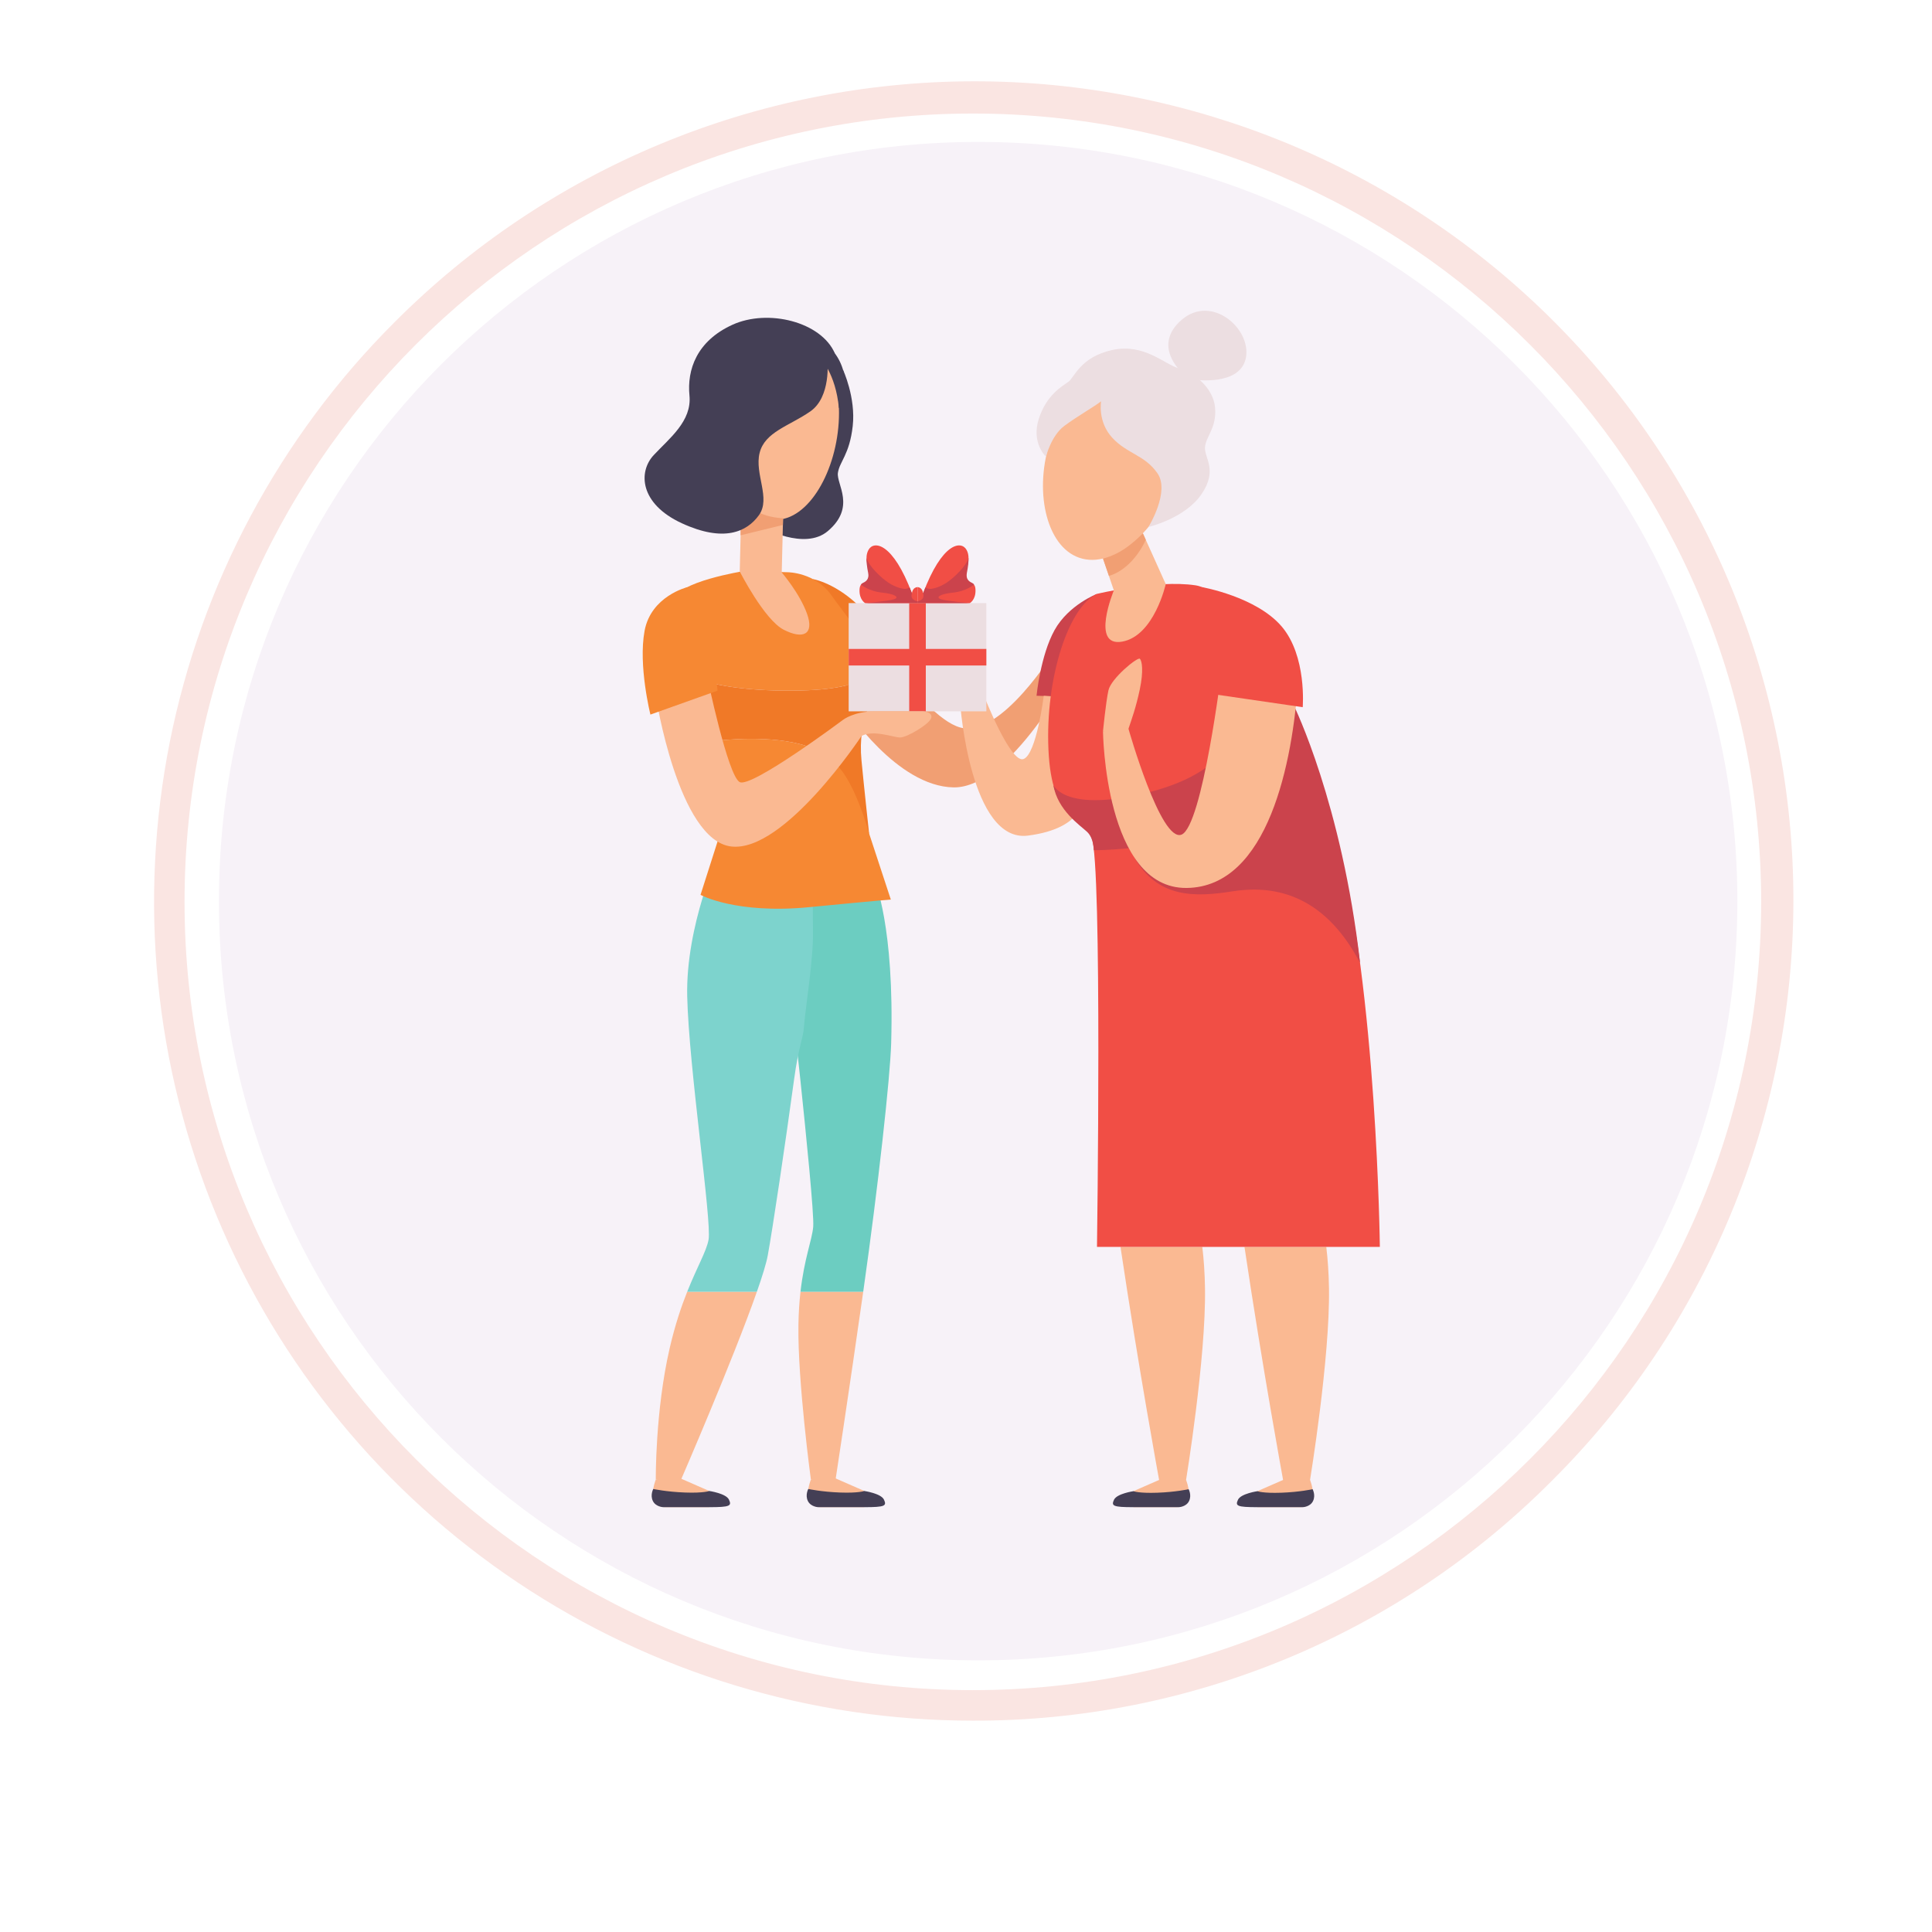 <svg version="1.0" preserveAspectRatio="xMidYMid meet" height="500" viewBox="0 0 375 375" zoomAndPan="magnify" width="500" xmlns:xlink="http://www.w3.org/1999/xlink" xmlns="http://www.w3.org/2000/svg"><defs><clipPath id="5a3cfc9480"><path clip-rule="nonzero" d="M 42.496 27.547 L 337.219 27.547 L 337.219 322.273 L 42.496 322.273 Z M 42.496 27.547"></path></clipPath><clipPath id="345a8d1c6a"><path clip-rule="nonzero" d="M 189.855 27.547 C 108.473 27.547 42.496 93.523 42.496 174.91 C 42.496 256.297 108.473 322.273 189.855 322.273 C 271.242 322.273 337.219 256.297 337.219 174.91 C 337.219 93.523 271.242 27.547 189.855 27.547 Z M 189.855 27.547"></path></clipPath><clipPath id="22064622d8"><path clip-rule="nonzero" d="M 156 286 L 168 286 L 168 292.555 L 156 292.555 Z M 156 286"></path></clipPath><clipPath id="595bdcf2c2"><path clip-rule="nonzero" d="M 126 286 L 138 286 L 138 292.555 L 126 292.555 Z M 126 286"></path></clipPath><clipPath id="e4322e5409"><path clip-rule="nonzero" d="M 126 289 L 142 289 L 142 292.555 L 126 292.555 Z M 126 289"></path></clipPath><clipPath id="9848efac76"><path clip-rule="nonzero" d="M 156 289 L 172 289 L 172 292.555 L 156 292.555 Z M 156 289"></path></clipPath><clipPath id="cf1049f549"><path clip-rule="nonzero" d="M 219 286 L 231 286 L 231 292.555 L 219 292.555 Z M 219 286"></path></clipPath><clipPath id="a1f27e81b3"><path clip-rule="nonzero" d="M 216 289 L 232 289 L 232 292.555 L 216 292.555 Z M 216 289"></path></clipPath><clipPath id="8e4fa23f24"><path clip-rule="nonzero" d="M 244 286 L 255 286 L 255 292.555 L 244 292.555 Z M 244 286"></path></clipPath><clipPath id="5b83ae87d5"><path clip-rule="nonzero" d="M 240 289 L 256 289 L 256 292.555 L 240 292.555 Z M 240 289"></path></clipPath><clipPath id="dfee082c28"><path clip-rule="nonzero" d="M 203 113 L 267.824 113 L 267.824 243 L 203 243 Z M 203 113"></path></clipPath></defs><rect fill-opacity="1" height="450" y="-37.5" fill="#ffffff" width="450" x="-37.5"></rect><rect fill-opacity="1" height="450" y="-37.5" fill="#ffffff" width="450" x="-37.5"></rect><path fill-rule="nonzero" fill-opacity="1" d="M 188.832 333.977 C 184.93 333.977 181.035 333.836 177.141 333.547 C 173.25 333.262 169.375 332.832 165.512 332.258 C 161.652 331.684 157.82 330.973 154.012 330.117 C 150.203 329.262 146.434 328.27 142.699 327.137 C 138.965 326.004 135.277 324.734 131.633 323.328 C 127.992 321.926 124.41 320.391 120.883 318.719 C 117.352 317.051 113.891 315.258 110.496 313.332 C 107.102 311.41 103.781 309.363 100.535 307.195 C 97.289 305.027 94.129 302.742 91.055 300.34 C 87.977 297.941 84.992 295.43 82.102 292.809 C 79.211 290.188 76.418 287.465 73.727 284.641 C 71.035 281.812 68.453 278.891 65.977 275.875 C 63.5 272.859 61.141 269.754 58.891 266.562 C 56.645 263.371 54.52 260.105 52.512 256.758 C 50.508 253.41 48.625 249.992 46.871 246.508 C 45.117 243.02 43.492 239.477 42 235.871 C 40.504 232.266 39.145 228.609 37.922 224.902 C 36.699 221.199 35.613 217.453 34.664 213.668 C 33.715 209.883 32.906 206.066 32.242 202.223 C 31.574 198.375 31.047 194.512 30.668 190.629 C 30.285 186.746 30.043 182.852 29.949 178.949 C 29.852 175.051 29.902 171.148 30.094 167.25 C 30.285 163.355 30.617 159.469 31.098 155.594 C 31.574 151.723 32.195 147.871 32.953 144.043 C 33.715 140.215 34.617 136.422 35.66 132.66 C 36.699 128.898 37.879 125.184 39.191 121.508 C 40.508 117.832 41.953 114.211 43.535 110.645 C 45.117 107.078 46.828 103.574 48.668 100.129 C 50.508 96.688 52.473 93.32 54.559 90.023 C 56.648 86.727 58.855 83.512 61.18 80.375 C 63.504 77.242 65.941 74.195 68.488 71.242 C 71.039 68.285 73.691 65.43 76.453 62.668 C 78.289 60.82 80.172 59.02 82.098 57.266 C 84.023 55.508 85.988 53.801 88 52.141 C 90.008 50.484 92.059 48.875 94.148 47.316 C 96.238 45.758 98.363 44.254 100.523 42.797 C 102.688 41.344 104.887 39.945 107.117 38.602 C 109.348 37.254 111.613 35.965 113.906 34.73 C 116.203 33.496 118.527 32.32 120.879 31.199 C 123.234 30.082 125.613 29.02 128.02 28.016 C 130.422 27.016 132.852 26.07 135.305 25.188 C 137.754 24.305 140.227 23.48 142.719 22.719 C 145.211 21.957 147.723 21.258 150.246 20.621 C 152.773 19.98 155.316 19.406 157.871 18.895 C 160.426 18.379 162.992 17.93 165.566 17.543 C 168.145 17.156 170.73 16.832 173.324 16.574 C 175.918 16.312 178.516 16.117 181.117 15.984 C 183.719 15.852 186.324 15.785 188.93 15.781 C 191.535 15.777 194.141 15.836 196.742 15.961 C 199.348 16.086 201.945 16.273 204.539 16.523 C 207.133 16.777 209.719 17.094 212.297 17.473 C 214.875 17.852 217.441 18.293 220 18.801 C 222.555 19.305 225.098 19.871 227.625 20.504 C 230.152 21.133 232.664 21.824 235.16 22.578 C 237.656 23.336 240.129 24.148 242.582 25.023 C 245.039 25.902 247.469 26.836 249.879 27.832 C 252.285 28.828 254.668 29.883 257.023 30.992 C 259.383 32.105 261.711 33.277 264.008 34.504 C 266.309 35.73 268.574 37.016 270.809 38.352 C 273.047 39.691 275.246 41.082 277.414 42.531 C 279.582 43.977 281.711 45.477 283.805 47.027 C 285.898 48.582 287.953 50.184 289.969 51.836 C 291.984 53.488 293.957 55.191 295.887 56.941 C 297.82 58.691 299.707 60.484 301.547 62.328 C 303.391 64.172 305.188 66.059 306.938 67.988 C 308.688 69.922 310.387 71.895 312.043 73.91 C 313.695 75.922 315.297 77.977 316.848 80.07 C 318.398 82.164 319.898 84.293 321.348 86.461 C 322.793 88.629 324.188 90.832 325.523 93.066 C 326.863 95.301 328.145 97.57 329.375 99.867 C 330.602 102.168 331.77 104.496 332.883 106.852 C 333.996 109.207 335.051 111.59 336.047 114 C 337.039 116.406 337.977 118.84 338.852 121.293 C 339.727 123.75 340.543 126.223 341.297 128.719 C 342.051 131.211 342.742 133.723 343.375 136.25 C 344.004 138.781 344.574 141.324 345.078 143.879 C 345.582 146.434 346.027 149.004 346.406 151.582 C 346.785 154.16 347.102 156.746 347.352 159.34 C 347.605 161.934 347.793 164.531 347.918 167.133 C 348.039 169.738 348.102 172.34 348.098 174.949 C 348.094 177.555 348.023 180.156 347.895 182.762 C 347.762 185.363 347.566 187.961 347.305 190.555 C 347.047 193.148 346.723 195.73 346.336 198.309 C 345.949 200.887 345.496 203.453 344.984 206.008 C 344.473 208.562 343.895 211.102 343.258 213.629 C 342.617 216.156 341.918 218.664 341.156 221.156 C 340.395 223.648 339.574 226.121 338.691 228.574 C 337.805 231.023 336.863 233.453 335.859 235.859 C 334.859 238.266 333.797 240.645 332.676 242.996 C 331.559 245.352 330.379 247.676 329.145 249.969 C 327.91 252.266 326.621 254.527 325.277 256.762 C 323.93 258.992 322.531 261.188 321.078 263.352 C 319.625 265.516 318.117 267.641 316.562 269.73 C 315.004 271.82 313.395 273.867 311.734 275.879 C 310.078 277.887 308.367 279.855 306.613 281.781 C 304.859 283.707 303.055 285.59 301.207 287.426 C 297.535 291.117 293.691 294.617 289.672 297.93 C 285.656 301.242 281.484 304.348 277.156 307.246 C 272.832 310.145 268.375 312.824 263.785 315.281 C 259.195 317.738 254.492 319.965 249.684 321.957 C 244.871 323.949 239.977 325.699 234.992 327.207 C 230.008 328.715 224.961 329.977 219.855 330.984 C 214.746 331.992 209.602 332.75 204.418 333.25 C 199.234 333.75 194.039 333.992 188.832 333.977 Z M 188.832 22.039 C 104.457 22.039 35.82 90.676 35.82 175.051 C 35.82 259.426 104.457 328.055 188.832 328.055 C 273.207 328.055 341.84 259.418 341.84 175.051 C 341.84 90.684 273.199 22.039 188.832 22.039 Z M 188.832 22.039" fill="#fae5e2"></path><g clip-path="url(#5a3cfc9480)"><g clip-path="url(#345a8d1c6a)"><path fill-rule="nonzero" fill-opacity="1" d="M 42.496 27.547 L 337.219 27.547 L 337.219 322.273 L 42.496 322.273 Z M 42.496 27.547" fill="#f7f2f8"></path></g></g><path fill-rule="nonzero" fill-opacity="1" d="M 165.402 117.262 C 165.402 117.262 178.402 138.938 186.328 141.191 C 194.254 143.445 204.82 126.145 204.82 126.145 L 208.43 129.516 C 208.43 129.516 196.141 153.012 185.09 152.832 C 174.039 152.652 164.223 137.543 164.223 137.543 L 165.402 117.262" fill="#f19f73"></path><path fill-rule="nonzero" fill-opacity="1" d="M 157.805 112.406 C 157.805 112.406 162.449 113.145 167.43 118.324 C 172.41 123.5 172.461 124.086 172.461 124.086 L 163.664 129.512 L 157.805 112.406" fill="#f07927"></path><path fill-rule="nonzero" fill-opacity="1" d="M 212.926 115.27 C 212.926 115.27 207.41 117.395 204.684 122.309 C 201.961 127.219 201.191 135.047 201.191 135.047 L 206.535 135.199 L 212.926 115.27" fill="#cb434c"></path><path fill-rule="nonzero" fill-opacity="1" d="M 202.59 135.059 C 202.59 135.059 201.191 146.348 198.676 147.324 C 196.164 148.297 190.996 135.059 190.996 135.059 L 186.383 136.73 C 186.383 136.73 188.352 163.617 199.516 162.191 C 210.68 160.762 210.273 154.707 210.273 154.707 C 210.273 154.707 210.133 134.5 209.715 135.059 C 209.293 135.617 202.59 135.059 202.59 135.059" fill="#fab992"></path><path fill-rule="nonzero" fill-opacity="1" d="M 155.477 134.023 C 145.035 134.27 138.859 132.922 136.039 132.062 C 133.602 125.445 130.863 118.727 130.922 116.543 C 131.02 112.957 144.477 110.828 144.477 110.828 L 152.926 111.07 C 152.926 111.07 158.262 111.105 161.344 115.504 C 163.98 119.266 168.574 124.496 169.762 128.992 C 169.762 129 170.586 133.668 155.477 134.023" fill="#f68833"></path><path fill-rule="nonzero" fill-opacity="1" d="M 158.934 145.77 C 164.918 148.832 166.895 158.691 167.43 162.297 C 165.699 162.918 162.152 163.91 156.523 164.168 C 148.129 164.551 140.105 164.012 140.105 164.012 C 140.105 164.012 140.789 151.273 139.582 143.727 C 143.074 143.367 152.945 142.703 158.934 145.77" fill="#f68833"></path><path fill-rule="nonzero" fill-opacity="1" d="M 158.934 145.77 C 152.945 142.703 143.074 143.367 139.582 143.727 C 139.566 143.629 139.555 143.535 139.539 143.445 C 139.043 140.512 137.602 136.309 136.039 132.062 C 138.859 132.922 145.035 134.27 155.477 134.023 C 170.586 133.668 169.762 129 169.762 128.992 C 169.961 129.746 170.066 130.477 170.051 131.18 C 169.93 136.066 166.406 139.141 167.215 147.617 C 167.73 152.992 168.691 161.77 168.691 161.77 C 168.691 161.77 168.277 161.988 167.43 162.297 C 166.895 158.691 164.918 148.832 158.934 145.77" fill="#f07927"></path><path fill-rule="nonzero" fill-opacity="1" d="M 163.621 71.758 C 163.621 71.758 166.137 77.148 165.512 82.707 C 164.883 88.266 162.957 89.57 162.637 91.781 C 162.316 93.992 166.203 98.406 160.68 103.086 C 156.156 106.922 148.008 102.375 148.008 102.375 L 163.621 71.758" fill="#443f55"></path><path fill-rule="nonzero" fill-opacity="1" d="M 162.836 81.062 C 162.516 91.324 156.934 101.078 150.43 100.875 C 143.93 100.672 138.969 90.59 139.289 80.328 C 139.609 70.066 145.094 63.512 151.594 63.711 C 158.098 63.914 163.156 70.801 162.836 81.062" fill="#fab992"></path><path fill-rule="nonzero" fill-opacity="1" d="M 228.281 92.367 C 225.285 102.121 216.879 110.156 210.082 108.438 C 203.285 106.723 200.672 95.902 203.668 86.148 C 206.664 76.395 214.137 71.398 220.934 73.117 C 227.73 74.832 231.277 82.613 228.281 92.367" fill="#fab992"></path><path fill-rule="nonzero" fill-opacity="1" d="M 152.059 97.883 L 151.734 111.117 L 143.582 110.918 L 143.941 96.359 L 152.059 97.883" fill="#fab992"></path><path fill-rule="nonzero" fill-opacity="1" d="M 159.188 69.508 C 159.188 69.508 162.188 72.375 162.836 79.242 C 166.324 72.719 161.406 65.984 158.035 66.004 C 154.664 66.023 159.188 69.508 159.188 69.508" fill="#443f55"></path><path fill-rule="nonzero" fill-opacity="1" d="M 151.992 100.594 C 151.992 100.594 149.148 100.496 147.293 99.461 C 145.438 98.422 144.055 95.188 144.055 95.188 L 143.727 98.27 L 143.754 103.898 L 151.961 101.891 L 151.992 100.594" fill="#f19f73"></path><path fill-rule="nonzero" fill-opacity="1" d="M 143.582 110.918 C 143.582 110.918 148.348 120.305 152.133 122.238 C 155.922 124.168 158.086 123.121 156.637 119.109 C 155.188 115.102 151.734 111.117 151.734 111.117 C 151.734 111.117 148.434 109.422 143.582 110.918" fill="#fab992"></path><path fill-rule="nonzero" fill-opacity="1" d="M 160.598 69.996 C 160.598 69.996 161.355 77.02 157.285 79.852 C 153.211 82.684 148.453 83.82 147.438 87.914 C 146.422 92.004 149.66 96.715 147.312 99.988 C 144.961 103.258 140.473 105.316 132.328 101.555 C 124.18 97.793 123.832 91.617 126.883 88.34 C 129.938 85.059 134.309 81.754 133.824 76.777 C 133.34 71.801 135.191 66.227 142.145 63.047 C 149.098 59.867 159.406 62.488 162.035 68.574 C 160.254 69.137 160.598 69.996 160.598 69.996" fill="#443f55"></path><g clip-path="url(#22064622d8)"><path fill-rule="nonzero" fill-opacity="1" d="M 157.391 287.184 C 157.391 287.184 155.223 292.543 159.359 292.543 C 163.5 292.543 167.766 292.543 167.766 292.543 L 167.766 289.398 L 160.871 286.383 L 157.391 287.184" fill="#fab992"></path></g><g clip-path="url(#595bdcf2c2)"><path fill-rule="nonzero" fill-opacity="1" d="M 127.289 287.184 C 127.289 287.184 125.121 292.543 129.258 292.543 C 133.395 292.543 137.664 292.543 137.664 292.543 L 137.664 289.398 L 130.77 286.383 L 127.289 287.184" fill="#fab992"></path></g><path fill-rule="nonzero" fill-opacity="1" d="M 162.184 287.184 L 157.391 287.184 C 157.391 287.184 154.816 268.117 154.973 257.242 C 155.008 254.777 155.16 252.625 155.375 250.727 L 167.551 250.727 C 164.816 269.945 162.184 287.184 162.184 287.184" fill="#fab992"></path><path fill-rule="nonzero" fill-opacity="1" d="M 132.195 287.184 L 127.289 287.184 C 127.289 287.184 127.16 273.938 129.98 261.699 C 131.023 257.18 132.238 253.609 133.387 250.727 L 146.91 250.727 C 142.316 263.852 132.195 287.184 132.195 287.184" fill="#fab992"></path><path fill-rule="nonzero" fill-opacity="1" d="M 154.281 199.668 L 155.219 180.066 L 155.398 172.723 L 169.77 170.949 C 169.77 170.949 173.637 179.727 172.973 202.555 C 172.781 209.125 170.457 230.285 167.551 250.727 L 155.375 250.727 C 156.109 244.246 157.602 240.754 157.844 238.125 C 158.047 235.902 156.461 220.148 155.34 209.508 C 154.746 203.871 154.281 199.668 154.281 199.668" fill="#6ccdc1"></path><path fill-rule="nonzero" fill-opacity="1" d="M 137.531 240.625 C 138.188 237.059 133.699 207.16 133.387 193.395 C 133.074 179.629 139.582 165.504 139.582 165.504 L 157.801 173.234 C 157.801 173.234 157.738 177.262 157.801 180.906 C 157.887 186.246 156.309 195.742 156.031 199.477 C 155.871 201.625 155.008 203.082 154.133 209.508 C 152.445 221.895 150.004 238.316 149.02 243.688 C 148.738 245.215 147.973 247.699 146.91 250.727 L 133.387 250.727 C 135.348 245.805 137.117 242.879 137.531 240.625" fill="#7dd3cd"></path><path fill-rule="nonzero" fill-opacity="1" d="M 140.242 160.316 L 135.973 173.688 C 135.973 173.688 142.797 177.465 157.09 176.078 C 171.383 174.688 172.91 174.609 172.91 174.609 L 168.691 161.77 C 168.691 161.77 165.656 150.609 161.711 147.922 C 157.77 145.238 140.242 160.316 140.242 160.316" fill="#f68833"></path><g clip-path="url(#e4322e5409)"><path fill-rule="nonzero" fill-opacity="1" d="M 126.801 289.008 C 126.801 289.008 129.355 289.566 132.98 289.699 C 136.609 289.828 137.664 289.398 137.664 289.398 C 137.664 289.398 140.926 289.871 141.488 291.074 C 142.051 292.281 141.742 292.543 137.664 292.543 C 133.586 292.543 128.746 292.543 128.746 292.543 C 128.746 292.543 127.281 292.496 126.719 291.336 C 126.16 290.172 126.801 289.008 126.801 289.008" fill="#443f55"></path></g><g clip-path="url(#9848efac76)"><path fill-rule="nonzero" fill-opacity="1" d="M 156.887 289.008 C 156.887 289.008 159.441 289.566 163.066 289.699 C 166.695 289.828 167.75 289.398 167.75 289.398 C 167.75 289.398 171.012 289.871 171.574 291.074 C 172.133 292.281 171.828 292.543 167.75 292.543 C 163.672 292.543 158.828 292.543 158.828 292.543 C 158.828 292.543 157.367 292.496 156.805 291.336 C 156.246 290.172 156.887 289.008 156.887 289.008" fill="#443f55"></path></g><g clip-path="url(#cf1049f549)"><path fill-rule="nonzero" fill-opacity="1" d="M 230.215 287.254 C 230.215 287.254 232.355 292.543 228.273 292.543 C 224.191 292.543 219.984 292.543 219.984 292.543 L 219.984 289.441 L 226.785 286.469 L 230.215 287.254" fill="#fab992"></path></g><path fill-rule="nonzero" fill-opacity="1" d="M 224.98 287.254 L 230.215 287.254 C 230.215 287.254 234.094 263.598 233.891 250.098 C 233.844 247.043 233.648 244.371 233.367 242.016 L 217.484 242.016 C 221.051 265.867 224.98 287.254 224.98 287.254" fill="#fab992"></path><g clip-path="url(#a1f27e81b3)"><path fill-rule="nonzero" fill-opacity="1" d="M 230.715 289.055 C 230.715 289.055 228.195 289.609 224.617 289.738 C 221.043 289.863 220 289.441 220 289.441 C 220 289.441 216.785 289.906 216.23 291.098 C 215.676 292.285 215.98 292.543 220 292.543 C 224.023 292.543 228.797 292.543 228.797 292.543 C 228.797 292.543 230.242 292.496 230.793 291.352 C 231.348 290.207 230.715 289.055 230.715 289.055" fill="#443f55"></path></g><g clip-path="url(#8e4fa23f24)"><path fill-rule="nonzero" fill-opacity="1" d="M 254.281 287.254 C 254.281 287.254 256.418 292.543 252.34 292.543 C 248.258 292.543 244.047 292.543 244.047 292.543 L 244.047 289.441 L 250.848 286.469 L 254.281 287.254" fill="#fab992"></path></g><path fill-rule="nonzero" fill-opacity="1" d="M 249.047 287.254 L 254.281 287.254 C 254.281 287.254 258.16 263.598 257.957 250.098 C 257.91 247.043 257.711 244.371 257.43 242.016 L 241.551 242.016 C 245.113 265.867 249.047 287.254 249.047 287.254" fill="#fab992"></path><g clip-path="url(#5b83ae87d5)"><path fill-rule="nonzero" fill-opacity="1" d="M 254.777 289.055 C 254.777 289.055 252.262 289.609 248.684 289.738 C 245.105 289.863 244.066 289.441 244.066 289.441 C 244.066 289.441 240.848 289.906 240.293 291.098 C 239.742 292.285 240.043 292.543 244.066 292.543 C 248.086 292.543 252.863 292.543 252.863 292.543 C 252.863 292.543 254.305 292.496 254.855 291.352 C 255.41 290.207 254.777 289.055 254.777 289.055" fill="#443f55"></path></g><g clip-path="url(#dfee082c28)"><path fill-rule="nonzero" fill-opacity="1" d="M 212.926 115.27 C 212.926 115.27 224.418 112.492 231.996 113.602 C 239.574 114.711 251.625 133.215 259.445 162.617 C 267.27 192.023 267.828 242.016 267.828 242.016 L 212.926 242.016 C 212.926 242.016 213.977 167.461 211.879 162.617 C 209.781 157.773 204.145 159.613 203.504 145.523 C 202.871 131.434 207.477 117.707 212.926 115.27" fill="#f14e45"></path></g><path fill-rule="nonzero" fill-opacity="1" d="M 213.723 77.898 C 213.723 77.898 213.004 81.836 215.895 84.973 C 218.789 88.105 222.199 88.301 224.668 91.871 C 227.137 95.441 222.918 102.285 222.918 102.285 C 222.918 102.285 229.969 100.648 233.195 95.945 C 236.418 91.242 233.77 88.945 233.887 86.852 C 234 84.762 236.191 83.09 235.844 79.121 C 235.5 75.148 231.582 72.223 228.816 71.488 C 226.051 70.758 222.105 66.578 215.895 67.934 C 209.688 69.293 208.535 73.266 207.383 74.102 C 206.23 74.938 203.121 76.609 201.625 81.312 C 200.125 86.016 203.027 88.633 203.027 88.633 C 203.027 88.633 204.043 84.555 206.578 82.672 C 209.113 80.789 211.992 79.188 213.723 77.898" fill="#ecdee1"></path><path fill-rule="nonzero" fill-opacity="1" d="M 229.352 72.223 C 229.352 72.223 223.555 67.102 229.352 62.086 C 235.152 57.066 242.871 63.754 241.836 69.402 C 240.797 75.043 231.812 73.688 231.812 73.688 L 229.352 72.223" fill="#ecdee1"></path><path fill-rule="nonzero" fill-opacity="1" d="M 191.02 135.492 C 191.02 135.492 191.293 133.641 188.98 132.578 C 186.668 131.512 173.207 129.215 172.797 130.223 C 172.391 131.23 179.598 132.73 179.598 132.73 C 179.598 132.73 178.781 135.602 180.48 136.555 C 182.18 137.508 187.891 137.227 187.891 137.227 C 187.891 137.227 190.953 137.059 191.02 135.492" fill="#fab992"></path><path fill-rule="nonzero" fill-opacity="1" d="M 214.09 108.414 L 216.199 114.59 C 216.199 114.59 211.602 125.652 217.816 124.539 C 224.035 123.422 226.27 113.375 226.27 113.375 L 221.828 103.512 L 214.09 108.414" fill="#fab992"></path><path fill-rule="nonzero" fill-opacity="1" d="M 214.09 108.414 C 214.09 108.414 216.043 107.996 218.141 106.613 C 220.234 105.227 221.828 103.512 221.828 103.512 L 222.395 104.777 C 222.395 104.777 221.414 107.188 219.266 109.305 C 217.117 111.422 215.234 111.766 215.234 111.766 L 214.09 108.414" fill="#f19f73"></path><path fill-rule="nonzero" fill-opacity="1" d="M 204.457 152.379 C 204.457 152.379 206.746 157.984 223.301 153.699 C 239.852 149.414 242.555 139.539 240.418 132.352 C 243.418 134.883 251.172 149.098 251.172 149.098 L 251.172 158.297 L 247.305 162.582 C 247.305 162.582 243.961 161.262 230.328 163.25 C 216.699 165.234 212.32 165.016 212.32 165.016 C 212.32 165.016 212.332 162.723 211.008 161.469 C 209.68 160.211 205.281 157.305 204.457 152.379" fill="#cb434c"></path><path fill-rule="nonzero" fill-opacity="1" d="M 191.449 138.07 L 164.727 138.07 L 164.727 117.059 L 191.449 117.059 L 191.449 138.07" fill="#ecdee1"></path><path fill-rule="nonzero" fill-opacity="1" d="M 179.699 138.07 L 176.477 138.07 L 176.477 117.059 L 179.699 117.059 L 179.699 138.07" fill="#f14e45"></path><path fill-rule="nonzero" fill-opacity="1" d="M 191.449 129.172 L 191.449 125.957 L 164.727 125.957 L 164.727 129.172 L 191.449 129.172" fill="#f14e45"></path><path fill-rule="nonzero" fill-opacity="1" d="M 167.922 117.059 C 167.922 117.059 166.773 116.434 166.832 114.5 C 166.895 112.566 168.285 113.715 168.59 112.082 C 168.891 110.449 167.559 108.516 168.59 106.703 C 169.617 104.891 173.312 105.316 177.008 115.164 C 177.129 113.957 178.09 113.957 178.09 113.957 L 178.09 117.059 L 167.922 117.059" fill="#f14e45"></path><path fill-rule="nonzero" fill-opacity="1" d="M 177.008 115.164 C 177.008 115.164 176.48 116.379 178.09 116.719 C 178.09 116.898 178.09 117.059 178.09 117.059 L 167.922 117.059 C 167.922 117.059 172.383 116.695 173.539 116.312 C 174.699 115.926 173.633 115.27 171.156 115.02 C 168.68 114.77 167.125 113.492 167.125 113.492 C 167.125 113.492 167.105 113.32 167.578 113.098 C 168.051 112.879 168.754 112.398 168.512 111.219 C 168.27 110.043 168.148 108.84 168.191 108.273 C 168.543 109.801 171.059 112.203 172.461 113.109 C 173.859 114.016 175.145 114.316 175.691 114.301 C 176.234 114.285 176.562 114.02 176.562 114.02 L 177.008 115.164" fill="#cb434c"></path><path fill-rule="nonzero" fill-opacity="1" d="M 188.254 117.059 C 188.254 117.059 189.406 116.434 189.344 114.5 C 189.285 112.566 187.891 113.715 187.59 112.082 C 187.285 110.449 188.617 108.516 187.59 106.703 C 186.559 104.891 182.863 105.316 179.168 115.164 C 179.047 113.957 178.09 113.957 178.09 113.957 L 178.09 117.059 L 188.254 117.059" fill="#f14e45"></path><path fill-rule="nonzero" fill-opacity="1" d="M 179.168 115.164 C 179.168 115.164 179.695 116.379 178.09 116.719 C 178.09 116.898 178.09 117.059 178.09 117.059 L 188.254 117.059 C 188.254 117.059 183.793 116.695 182.637 116.312 C 181.477 115.926 182.547 115.27 185.02 115.02 C 187.496 114.77 189.051 113.492 189.051 113.492 C 189.051 113.492 189.07 113.32 188.598 113.098 C 188.129 112.879 187.422 112.398 187.664 111.219 C 187.906 110.043 188.031 108.84 187.984 108.273 C 187.633 109.801 185.117 112.203 183.719 113.109 C 182.32 114.016 181.031 114.316 180.484 114.301 C 179.941 114.285 179.613 114.02 179.613 114.02 L 179.168 115.164" fill="#cb434c"></path><path fill-rule="nonzero" fill-opacity="1" d="M 127.285 135.102 C 127.285 135.102 131.645 163.109 141.941 164.305 C 152.238 165.504 167.215 142.859 167.215 142.859 L 163.664 139.699 C 163.664 139.699 145.895 152.977 143.582 151.809 C 141.273 150.637 137.254 131.309 137.254 131.309 L 127.285 135.102" fill="#fab992"></path><path fill-rule="nonzero" fill-opacity="1" d="M 133.375 113.98 C 133.375 113.98 126.367 115.703 125.113 122.441 C 123.859 129.176 126.246 138.699 126.246 138.699 L 139.273 134.055 C 139.273 134.055 138.246 121.828 133.375 113.98" fill="#f68833"></path><path fill-rule="nonzero" fill-opacity="1" d="M 163.664 139.699 C 163.664 139.699 165.77 138.07 169.77 138.07 C 173.77 138.07 179.172 138.07 179.172 138.07 C 179.172 138.07 181.117 138.195 180.738 139.387 C 180.363 140.578 176.031 143.145 174.711 143.145 C 173.395 143.145 169.512 141.57 167.215 142.859 C 163.727 142.582 163.664 139.699 163.664 139.699" fill="#fab992"></path><path fill-rule="nonzero" fill-opacity="1" d="M 251.172 137.02 C 251.172 137.02 260.473 155.938 263.988 186.898 C 256.578 172.766 246.285 171.891 239.125 173.02 C 231.969 174.145 224.711 174.379 220.18 166.434 C 235.988 162.246 251.172 137.02 251.172 137.02" fill="#cb434c"></path><path fill-rule="nonzero" fill-opacity="1" d="M 237.129 129.973 C 237.129 129.973 233.395 160.32 229.352 161.992 C 225.312 163.664 219.035 141.453 219.035 141.453 L 214.09 141.957 C 214.09 141.957 214.418 172.52 230.328 172.352 C 246.238 172.184 250.93 147.633 251.934 132.352 C 247.375 130.633 237.129 129.973 237.129 129.973" fill="#fab992"></path><path fill-rule="nonzero" fill-opacity="1" d="M 233.379 113.98 C 233.379 113.98 243.812 115.816 248.754 121.578 C 253.691 127.34 252.855 137.266 252.855 137.266 L 235.191 134.691 L 233.379 113.98" fill="#f14e45"></path><path fill-rule="nonzero" fill-opacity="1" d="M 214.09 141.957 C 214.09 141.957 214.641 136.32 215.145 134 C 215.645 131.684 220.793 127.488 221.234 127.863 C 221.672 128.238 221.988 130.242 221.234 133.812 C 220.48 137.383 219.664 139.574 219.035 141.453 C 218.406 143.332 214.09 141.957 214.09 141.957" fill="#fab992"></path></svg>